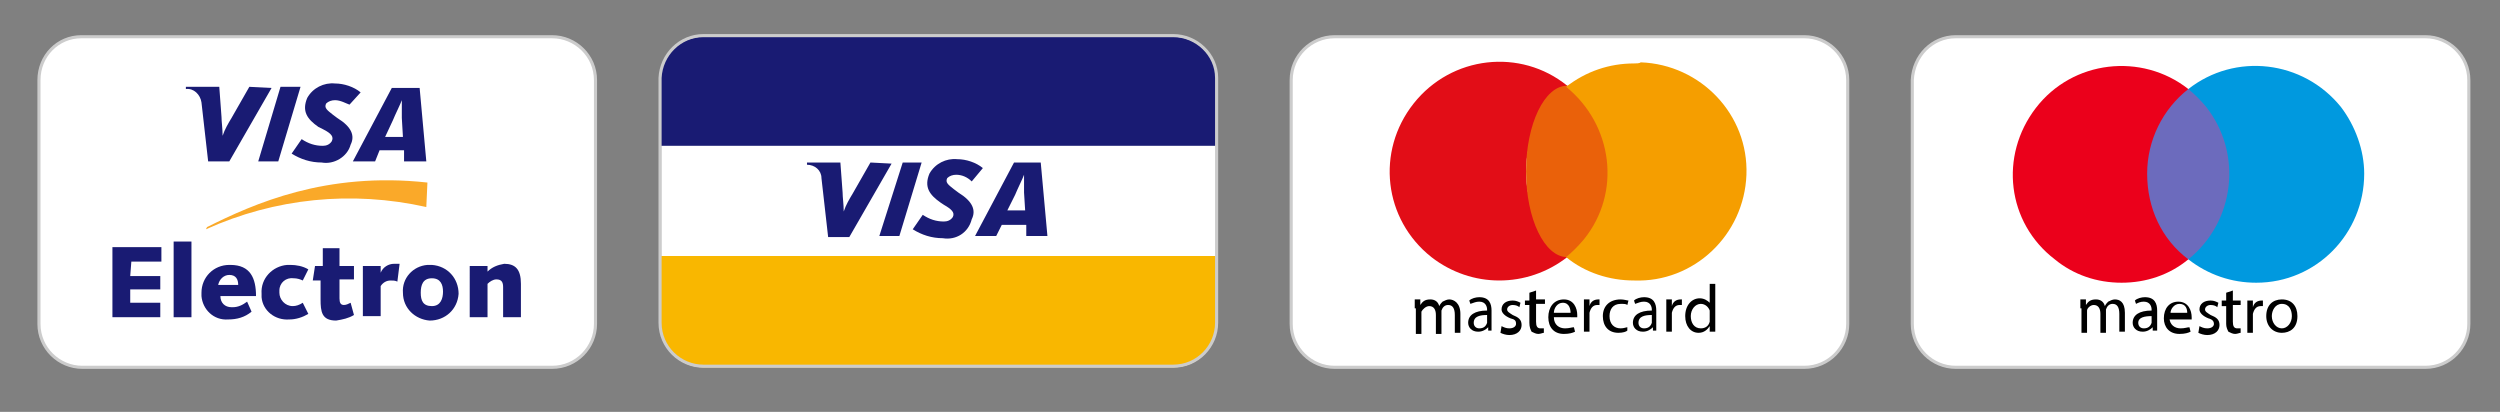 <?xml version="1.0" encoding="utf-8"?>
<!-- Generator: Adobe Illustrator 23.0.2, SVG Export Plug-In . SVG Version: 6.00 Build 0)  -->
<svg version="1.1" id="Layer_1" xmlns="http://www.w3.org/2000/svg" xmlns:xlink="http://www.w3.org/1999/xlink" x="0px" y="0px"
	 viewBox="0 0 224.6 37" style="enable-background:new 0 0 224.6 37;" xml:space="preserve">
<rect x="0" y="0" width="224.6" height="37" fill="#808080" stroke="none"/>
<style type="text/css">
	.st0{fill:#FFFFFF;stroke:#CCCCCC;stroke-width:0.28;stroke-miterlimit:10;}
	.st1{fill-rule:evenodd;clip-rule:evenodd;fill:#FAA929;}
	.st2{fill-rule:evenodd;clip-rule:evenodd;fill:#191B73;}
	.st3{fill:#E20D17;}
	.st4{fill:#EA610A;}
	.st5{fill:#F59E00;}
	.st6{fill:#6C6BBD;}
	.st7{fill:#EB001B;}
	.st8{fill:#0099DF;}
	.st9{clip-path:url(#SVGID_2_);}
	.st10{fill:#FFFFFF;}
	.st11{fill:#F9B700;}
	.st12{fill:#191B73;}
	.st13{fill:none;stroke:#CCCCCC;stroke-width:0.28;stroke-miterlimit:10;}
</style>
<g>
	<path class="st0" d="M7.3,3.3h42.3c2.1,0,3.9,1.7,3.9,3.9v21.9c0,2.1-1.7,3.9-3.9,3.9H7.4c-2.1,0-3.9-1.7-3.9-3.9V7.2
		C3.5,5,5.2,3.3,7.3,3.3z"/>
	<path class="st1" d="M18.5,20.6c6.2-2.8,13.1-3.5,19.8-2l0.1-2.2c-9.1-1-15.6,1.9-19.8,4L18.5,20.6L18.5,20.6z"/>
	<polygon class="st2" points="10.1,22.2 14.5,22.2 14.5,23.5 11.8,23.5 11.7,24.8 14.4,24.8 14.4,26 11.7,26 11.7,27.2 14.4,27.2 
		14.4,28.5 10.1,28.5 	"/>
	<polygon class="st2" points="15.6,21.7 17.2,21.7 17.2,28.5 15.6,28.5 	"/>
	<path class="st2" d="M22.6,28c-0.6,0.5-1.3,0.7-2.1,0.7c-1.3,0.1-2.3-0.9-2.4-2.1c0-0.1,0-0.2,0-0.3c0-1.4,1.1-2.5,2.5-2.5
		c0,0,0,0,0.1,0c1.8,0,2.3,1.2,2.3,2.8h-3.2c0,0.6,0.4,1,1,1h0.1c0.5,0,0.9-0.2,1.3-0.5L22.6,28z M21.4,25.6c0-0.5-0.2-0.9-0.8-0.9
		c-0.5,0-0.9,0.4-1,0.9H21.4z"/>
	<path class="st2" d="M27.7,28.2c-0.5,0.3-1.1,0.5-1.7,0.5c-1.3,0.1-2.4-0.8-2.5-2c0-0.1,0-0.2,0-0.3c-0.1-1.4,1-2.5,2.3-2.6
		c0.1,0,0.2,0,0.3,0c0.5,0,1.1,0.1,1.6,0.4l-0.5,1C27,25.1,26.7,25,26.4,25c-0.7-0.1-1.3,0.4-1.3,1.1c0,0.1,0,0.1,0,0.2
		c0,0.6,0.5,1.2,1.2,1.2l0,0c0.3,0,0.6-0.1,0.9-0.3L27.7,28.2L27.7,28.2z"/>
	<path class="st2" d="M28.3,23.9H29v-1.6h1.5v1.6h1.3v1.2h-1.3c0,0.6,0,1.3,0,1.7s0.1,0.6,0.4,0.6c0.2,0,0.4-0.1,0.6-0.2l0.3,1.1
		c-0.5,0.3-1,0.4-1.6,0.5c-1.3,0-1.4-0.8-1.4-1.9c0-0.6,0-1.1,0-1.7h-0.7L28.3,23.9L28.3,23.9z"/>
	<path class="st2" d="M32.6,23.9h1.6v0.6l0,0c0.2-0.5,0.7-0.8,1.2-0.8c0.2,0,0.3,0,0.5,0l-0.2,1.6c-0.2-0.1-0.4-0.1-0.6-0.1
		c-0.4,0-0.7,0.2-0.9,0.5v2.7h-1.6C32.6,28.5,32.6,23.9,32.6,23.9z"/>
	<path class="st2" d="M38.8,23.8c1.4,0.1,2.4,1.2,2.4,2.6c-0.1,1.4-1.2,2.4-2.6,2.4c-1.3-0.1-2.4-1.1-2.4-2.5
		c-0.1-1.3,0.9-2.4,2.2-2.5C38.6,23.8,38.7,23.8,38.8,23.8z M38.8,27.5c0.8,0,1-0.7,1-1.3s-0.2-1.2-1-1.2s-1,0.6-1,1.3
		S38,27.5,38.8,27.5L38.8,27.5z"/>
	<path class="st2" d="M42.2,23.9h1.6v0.5c0.4-0.4,0.9-0.6,1.5-0.7c1,0,1.5,0.5,1.5,1.8c0,0.9,0,2,0,3h-1.6c0-0.9,0-1.8,0-2.7
		c0-0.4-0.1-0.7-0.6-0.7c-0.3,0-0.6,0.2-0.8,0.4v3h-1.6V23.9L42.2,23.9z"/>
	<polygon class="st2" points="23.2,14.5 25.2,7.8 27,7.8 25,14.5 	"/>
	<path class="st2" d="M22.4,7.8l-1.6,2.8c-0.3,0.5-0.6,1-0.8,1.6l0,0c0-0.6-0.1-1.3-0.1-1.7l-0.2-2.7h-3V8c0.7-0.1,1.3,0.5,1.4,1.2
		l0,0l0.6,5.3h1.9l3.8-6.6L22.4,7.8z"/>
	<path class="st2" d="M36.3,14.5v-1h-2.2l-0.4,1h-2l3.5-6.6h2.5l0.6,6.6H36.3z M36.1,10.6c0-0.5,0-1.2,0-1.6l0,0
		c-0.1,0.3-0.6,1.3-0.8,1.8l-0.7,1.5h1.6L36.1,10.6L36.1,10.6z"/>
	<path class="st2" d="M28.9,14.6c-1,0-1.9-0.3-2.7-0.8l0.9-1.3c0.6,0.4,1.2,0.6,1.9,0.6c0.3,0,0.6-0.1,0.8-0.4
		c0.2-0.4,0-0.7-0.8-1.1l-0.4-0.2c-1-0.7-1.5-1.4-1-2.6c0.5-0.9,1.5-1.4,2.5-1.3c0.8,0,1.7,0.3,2.3,0.8l-1,1.1
		C31.1,9.3,30.6,9,30.1,9c-0.3,0-0.6,0.1-0.8,0.3c-0.2,0.4,0.1,0.6,0.6,1l0.4,0.3c1.3,0.8,1.6,1.6,1.2,2.4
		C31.2,14.1,30,14.8,28.9,14.6L28.9,14.6z"/>
</g>
<g>
	<path class="st0" d="M119.9,3.3h42.2c2.1,0,3.9,1.7,3.9,3.9v21.9c0,2.1-1.7,3.9-3.9,3.9h-42.2c-2.1,0-3.9-1.7-3.9-3.9V7.2
		C116,5,117.8,3.3,119.9,3.3z"/>
	<path class="st3" d="M137.1,15.4c0-3,1.4-5.8,3.7-7.7C136.6,4.3,130.4,5,127,9.3s-2.7,10.4,1.6,13.8c3.6,2.8,8.6,2.8,12.2,0
		C138.4,21.3,137.1,18.4,137.1,15.4z"/>
	<ellipse class="st4" cx="140.8" cy="15.4" rx="3.7" ry="7.7"/>
	<path class="st5" d="M146.8,5.7c-2.2,0-4.3,0.7-6.1,2.1c4.2,3.4,5,9.5,1.6,13.7c-0.5,0.6-1,1.1-1.6,1.6c1.7,1.4,3.9,2.1,6.1,2.1
		c5.4,0.2,9.9-4.1,10.1-9.5s-4.1-9.9-9.5-10.1C147.3,5.7,147,5.7,146.8,5.7z"/>
	<g>
		<path d="M127.1,27.7c0-0.3,0-0.5,0-0.8h0.5l0,0.5h0c0.2-0.3,0.4-0.5,0.9-0.5c0.4,0,0.7,0.2,0.8,0.6h0c0.1-0.2,0.2-0.3,0.3-0.4
			c0.2-0.1,0.4-0.2,0.6-0.2c0.4,0,1,0.3,1,1.3v1.7h-0.5v-1.6c0-0.6-0.2-0.9-0.6-0.9c-0.3,0-0.5,0.2-0.6,0.5c0,0.1,0,0.2,0,0.3v1.8
			h-0.5v-1.7c0-0.5-0.2-0.8-0.6-0.8c-0.3,0-0.6,0.3-0.7,0.5c0,0.1,0,0.2,0,0.3v1.7h-0.5V27.7z"/>
		<path d="M133.7,29.8l0-0.4h0c-0.2,0.2-0.5,0.4-0.9,0.4c-0.6,0-0.9-0.4-0.9-0.8c0-0.7,0.6-1.1,1.7-1.1v-0.1c0-0.2-0.1-0.7-0.7-0.7
			c-0.3,0-0.5,0.1-0.8,0.2l-0.1-0.3c0.2-0.2,0.6-0.3,0.9-0.3c0.9,0,1.1,0.6,1.1,1.2v1.1c0,0.3,0,0.5,0,0.7H133.7z M133.6,28.3
			c-0.6,0-1.2,0.1-1.2,0.7c0,0.3,0.2,0.5,0.5,0.5c0.4,0,0.6-0.2,0.7-0.5c0-0.1,0-0.1,0-0.2V28.3z"/>
		<path d="M134.9,29.3c0.2,0.1,0.4,0.2,0.7,0.2c0.4,0,0.6-0.2,0.6-0.4c0-0.3-0.1-0.4-0.5-0.5c-0.5-0.2-0.8-0.5-0.8-0.8
			c0-0.5,0.4-0.8,1-0.8c0.3,0,0.5,0.1,0.7,0.2l-0.1,0.4c-0.1-0.1-0.3-0.2-0.6-0.2c-0.3,0-0.5,0.2-0.5,0.4c0,0.2,0.2,0.3,0.5,0.5
			c0.5,0.2,0.8,0.4,0.8,0.9c0,0.5-0.4,0.9-1.1,0.9c-0.3,0-0.6-0.1-0.8-0.2L134.9,29.3z"/>
		<path d="M138,26.1v0.8h0.8v0.4H138v1.6c0,0.4,0.1,0.6,0.4,0.6c0.1,0,0.2,0,0.3,0l0,0.4c-0.1,0-0.3,0.1-0.5,0.1
			c-0.2,0-0.4-0.1-0.6-0.2c-0.1-0.2-0.2-0.4-0.2-0.8v-1.6H137v-0.4h0.4v-0.7L138,26.1z"/>
		<path d="M139.6,28.5c0,0.7,0.5,1,1,1c0.4,0,0.6-0.1,0.8-0.1l0.1,0.4c-0.2,0.1-0.5,0.2-1,0.2c-0.9,0-1.4-0.6-1.4-1.5
			s0.5-1.6,1.4-1.6c0.9,0,1.2,0.8,1.2,1.4c0,0.1,0,0.2,0,0.2H139.6z M141.1,28.1c0-0.3-0.1-0.9-0.7-0.9c-0.5,0-0.8,0.5-0.8,0.9
			H141.1z"/>
		<path d="M142.3,27.8c0-0.3,0-0.6,0-0.9h0.5l0,0.6h0c0.1-0.4,0.4-0.6,0.8-0.6c0.1,0,0.1,0,0.1,0v0.5c-0.1,0-0.1,0-0.2,0
			c-0.4,0-0.6,0.3-0.7,0.7c0,0.1,0,0.2,0,0.2v1.5h-0.5V27.8z"/>
		<path d="M146.2,29.7c-0.1,0.1-0.4,0.2-0.8,0.2c-0.9,0-1.4-0.6-1.4-1.5c0-0.9,0.6-1.5,1.6-1.5c0.3,0,0.6,0.1,0.7,0.1l-0.1,0.4
			c-0.1-0.1-0.3-0.1-0.6-0.1c-0.7,0-1,0.5-1,1.1c0,0.7,0.4,1.1,1,1.1c0.3,0,0.5-0.1,0.6-0.1L146.2,29.7z"/>
		<path d="M148.5,29.8l0-0.4h0c-0.2,0.2-0.5,0.4-0.9,0.4c-0.6,0-0.9-0.4-0.9-0.8c0-0.7,0.6-1.1,1.7-1.1v-0.1c0-0.2-0.1-0.7-0.7-0.7
			c-0.3,0-0.5,0.1-0.8,0.2l-0.1-0.3c0.2-0.2,0.6-0.3,0.9-0.3c0.9,0,1.1,0.6,1.1,1.2v1.1c0,0.3,0,0.5,0,0.7H148.5z M148.4,28.3
			c-0.6,0-1.2,0.1-1.2,0.7c0,0.3,0.2,0.5,0.5,0.5c0.4,0,0.6-0.2,0.7-0.5c0-0.1,0-0.1,0-0.2V28.3z"/>
		<path d="M149.7,27.8c0-0.3,0-0.6,0-0.9h0.5l0,0.6h0c0.1-0.4,0.4-0.6,0.8-0.6c0.1,0,0.1,0,0.1,0v0.5c-0.1,0-0.1,0-0.2,0
			c-0.4,0-0.6,0.3-0.7,0.7c0,0.1,0,0.2,0,0.2v1.5h-0.5V27.8z"/>
		<path d="M154.1,25.6v3.5c0,0.3,0,0.5,0,0.7h-0.5l0-0.5h0c-0.2,0.3-0.5,0.6-1,0.6c-0.7,0-1.2-0.6-1.2-1.5c0-1,0.6-1.6,1.3-1.6
			c0.4,0,0.7,0.2,0.9,0.4h0v-1.7H154.1z M153.6,28.1c0-0.1,0-0.2,0-0.2c-0.1-0.3-0.4-0.6-0.8-0.6c-0.5,0-0.9,0.5-0.9,1.1
			c0,0.6,0.3,1.1,0.9,1.1c0.4,0,0.7-0.2,0.8-0.6c0-0.1,0-0.1,0-0.2V28.1z"/>
	</g>
</g>
<g>
	<path class="st0" d="M175.7,3.3h42.2c2.1,0,3.9,1.7,3.9,3.9v21.9c0,2.1-1.7,3.9-3.9,3.9h-42.2c-2.1,0-3.9-1.7-3.9-3.9V7.2
		C171.9,5,173.6,3.3,175.7,3.3z"/>
	<path class="st6" d="M200.9,23.3h-8.5V8h8.5V23.3z"/>
	<path class="st7" d="M192.9,15.6c0-3,1.4-5.8,3.7-7.6c-4.2-3.3-10.4-2.6-13.7,1.7s-2.6,10.3,1.7,13.6c1.7,1.4,3.8,2.1,6,2.1
		s4.3-0.7,6-2.1C194.2,21.5,192.9,18.7,192.9,15.6"/>
	<path class="st8" d="M212.4,15.6c0,5.4-4.3,9.8-9.7,9.8c-2.2,0-4.3-0.7-6.1-2.1c4.2-3.4,4.9-9.5,1.6-13.7c-0.5-0.6-1-1.1-1.6-1.6
		c4.2-3.3,10.3-2.6,13.7,1.6C211.6,11.3,212.4,13.5,212.4,15.6"/>
	<g>
		<path d="M186.9,27.7c0-0.3,0-0.5,0-0.8h0.5l0,0.5h0c0.2-0.3,0.4-0.5,0.9-0.5c0.4,0,0.7,0.2,0.8,0.6h0c0.1-0.2,0.2-0.3,0.3-0.4
			c0.2-0.1,0.4-0.2,0.6-0.2c0.4,0,0.9,0.2,0.9,1.2v1.7h-0.5v-1.6c0-0.6-0.2-0.9-0.6-0.9c-0.3,0-0.5,0.2-0.6,0.5c0,0.1,0,0.2,0,0.3
			v1.8h-0.5v-1.7c0-0.5-0.2-0.8-0.6-0.8c-0.3,0-0.6,0.3-0.6,0.5c0,0.1,0,0.2,0,0.3v1.7h-0.5V27.7z"/>
		<path d="M193.4,29.8l0-0.4h0c-0.2,0.2-0.5,0.4-0.9,0.4c-0.6,0-0.9-0.4-0.9-0.8c0-0.7,0.6-1.1,1.7-1.1v-0.1c0-0.2-0.1-0.7-0.7-0.7
			c-0.3,0-0.5,0.1-0.7,0.2l-0.1-0.3c0.2-0.2,0.6-0.3,0.9-0.3c0.9,0,1.1,0.6,1.1,1.2v1.1c0,0.2,0,0.5,0,0.7H193.4z M193.3,28.4
			c-0.6,0-1.2,0.1-1.2,0.6c0,0.3,0.2,0.5,0.5,0.5c0.4,0,0.6-0.2,0.7-0.5c0-0.1,0-0.1,0-0.2V28.4z"/>
		<path d="M194.9,28.5c0,0.7,0.5,1,1,1c0.4,0,0.6-0.1,0.8-0.1l0.1,0.4c-0.2,0.1-0.5,0.2-1,0.2c-0.9,0-1.4-0.6-1.4-1.4
			c0-0.9,0.5-1.5,1.3-1.5c0.9,0,1.2,0.8,1.2,1.4c0,0.1,0,0.2,0,0.2H194.9z M196.5,28.1c0-0.3-0.1-0.8-0.7-0.8
			c-0.5,0-0.8,0.5-0.8,0.8H196.5z"/>
		<path d="M197.6,29.3c0.2,0.1,0.4,0.2,0.7,0.2c0.4,0,0.6-0.2,0.6-0.4c0-0.2-0.1-0.4-0.5-0.5c-0.5-0.2-0.8-0.5-0.8-0.8
			c0-0.5,0.4-0.8,1-0.8c0.3,0,0.5,0.1,0.7,0.2l-0.1,0.4c-0.1-0.1-0.3-0.2-0.6-0.2c-0.3,0-0.5,0.2-0.5,0.4c0,0.2,0.2,0.3,0.5,0.5
			c0.5,0.2,0.8,0.4,0.8,0.9c0,0.5-0.4,0.9-1.1,0.9c-0.3,0-0.6-0.1-0.8-0.2L197.6,29.3z"/>
		<path d="M200.6,26.1V27h0.7v0.4h-0.7v1.5c0,0.4,0.1,0.6,0.4,0.6c0.1,0,0.2,0,0.3,0l0,0.4c-0.1,0-0.3,0.1-0.5,0.1
			c-0.2,0-0.4-0.1-0.6-0.2c-0.1-0.2-0.2-0.4-0.2-0.7v-1.6h-0.4V27h0.4v-0.7L200.6,26.1z"/>
		<path d="M201.9,27.9c0-0.3,0-0.6,0-0.9h0.5l0,0.6h0c0.1-0.4,0.4-0.6,0.8-0.6c0.1,0,0.1,0,0.1,0v0.5c-0.1,0-0.1,0-0.2,0
			c-0.4,0-0.6,0.3-0.7,0.7c0,0.1,0,0.2,0,0.2v1.5h-0.5V27.9z"/>
		<path d="M206.4,28.4c0,1.1-0.7,1.5-1.4,1.5c-0.8,0-1.4-0.6-1.4-1.5c0-1,0.6-1.5,1.4-1.5C205.9,26.9,206.4,27.5,206.4,28.4z
			 M204.1,28.4c0,0.6,0.4,1.1,0.9,1.1c0.5,0,0.9-0.5,0.9-1.1c0-0.5-0.2-1.1-0.9-1.1C204.4,27.3,204.1,27.9,204.1,28.4z"/>
	</g>
</g>
<g>
	<g>
		<g>
			<defs>
				<path id="SVGID_1_" d="M63.2,3.3h42.2c2.1,0,3.9,1.7,3.9,3.9v21.9c0,2.1-1.7,3.9-3.9,3.9H63.2c-2.1,0-3.9-1.7-3.9-3.9V7.2
					C59.3,5,61.1,3.3,63.2,3.3z"/>
			</defs>
			<clipPath id="SVGID_2_">
				<use xlink:href="#SVGID_1_"  style="overflow:visible;"/>
			</clipPath>
			<g class="st9">
				<rect x="59.4" y="3.1" class="st10" width="50.8" height="29.9"/>
				<rect id="rect4450" x="58.5" y="23" class="st11" width="51.6" height="10"/>
				<rect id="rect4452" x="58.5" y="3.1" class="st12" width="51.6" height="10"/>
			</g>
		</g>
	</g>
	<polygon class="st2" points="79,21.2 81.1,14.6 82.8,14.6 80.8,21.2 	"/>
	<path class="st2" d="M78.2,14.6l-1.6,2.8c-0.3,0.5-0.6,1-0.8,1.6l0,0c0-0.6-0.1-1.3-0.1-1.7l-0.2-2.7h-3v0.2c0.7,0,1.3,0.5,1.3,1.2
		l0,0l0.6,5.3h1.9l3.8-6.6L78.2,14.6z"/>
	<path class="st2" d="M92.2,21.2v-1H90l-0.5,1h-1.9l3.5-6.6h2.4l0.6,6.6H92.2z M92,17.3c0-0.5,0-1.1,0-1.6l0,0
		c-0.1,0.3-0.6,1.3-0.8,1.8l-0.7,1.4h1.6L92,17.3L92,17.3z"/>
	<path class="st2" d="M84.7,21.4c-1,0-1.9-0.3-2.7-0.8l0.9-1.3c0.6,0.4,1.2,0.6,1.9,0.6c0.3,0,0.6-0.1,0.8-0.4
		c0.2-0.4-0.1-0.7-0.8-1.1l-0.3-0.2c-1-0.7-1.5-1.4-1-2.6c0.5-0.9,1.5-1.4,2.5-1.3c0.8,0,1.7,0.3,2.3,0.8l-1,1.2
		c-0.4-0.4-0.9-0.6-1.4-0.6c-0.3,0-0.6,0.1-0.8,0.3c-0.2,0.4,0.1,0.6,0.6,1l0.4,0.3c1.3,0.8,1.6,1.6,1.2,2.4
		C87,20.9,85.9,21.6,84.7,21.4L84.7,21.4z"/>
	<path class="st13" d="M63.2,3.2h42.2c2.1,0,3.9,1.7,3.9,3.8v22c0,2.1-1.7,3.9-3.9,3.9H63.2c-2.1,0-3.9-1.7-3.9-3.9V7
		C59.4,4.9,61.1,3.2,63.2,3.2z"/>
</g>
</svg>
